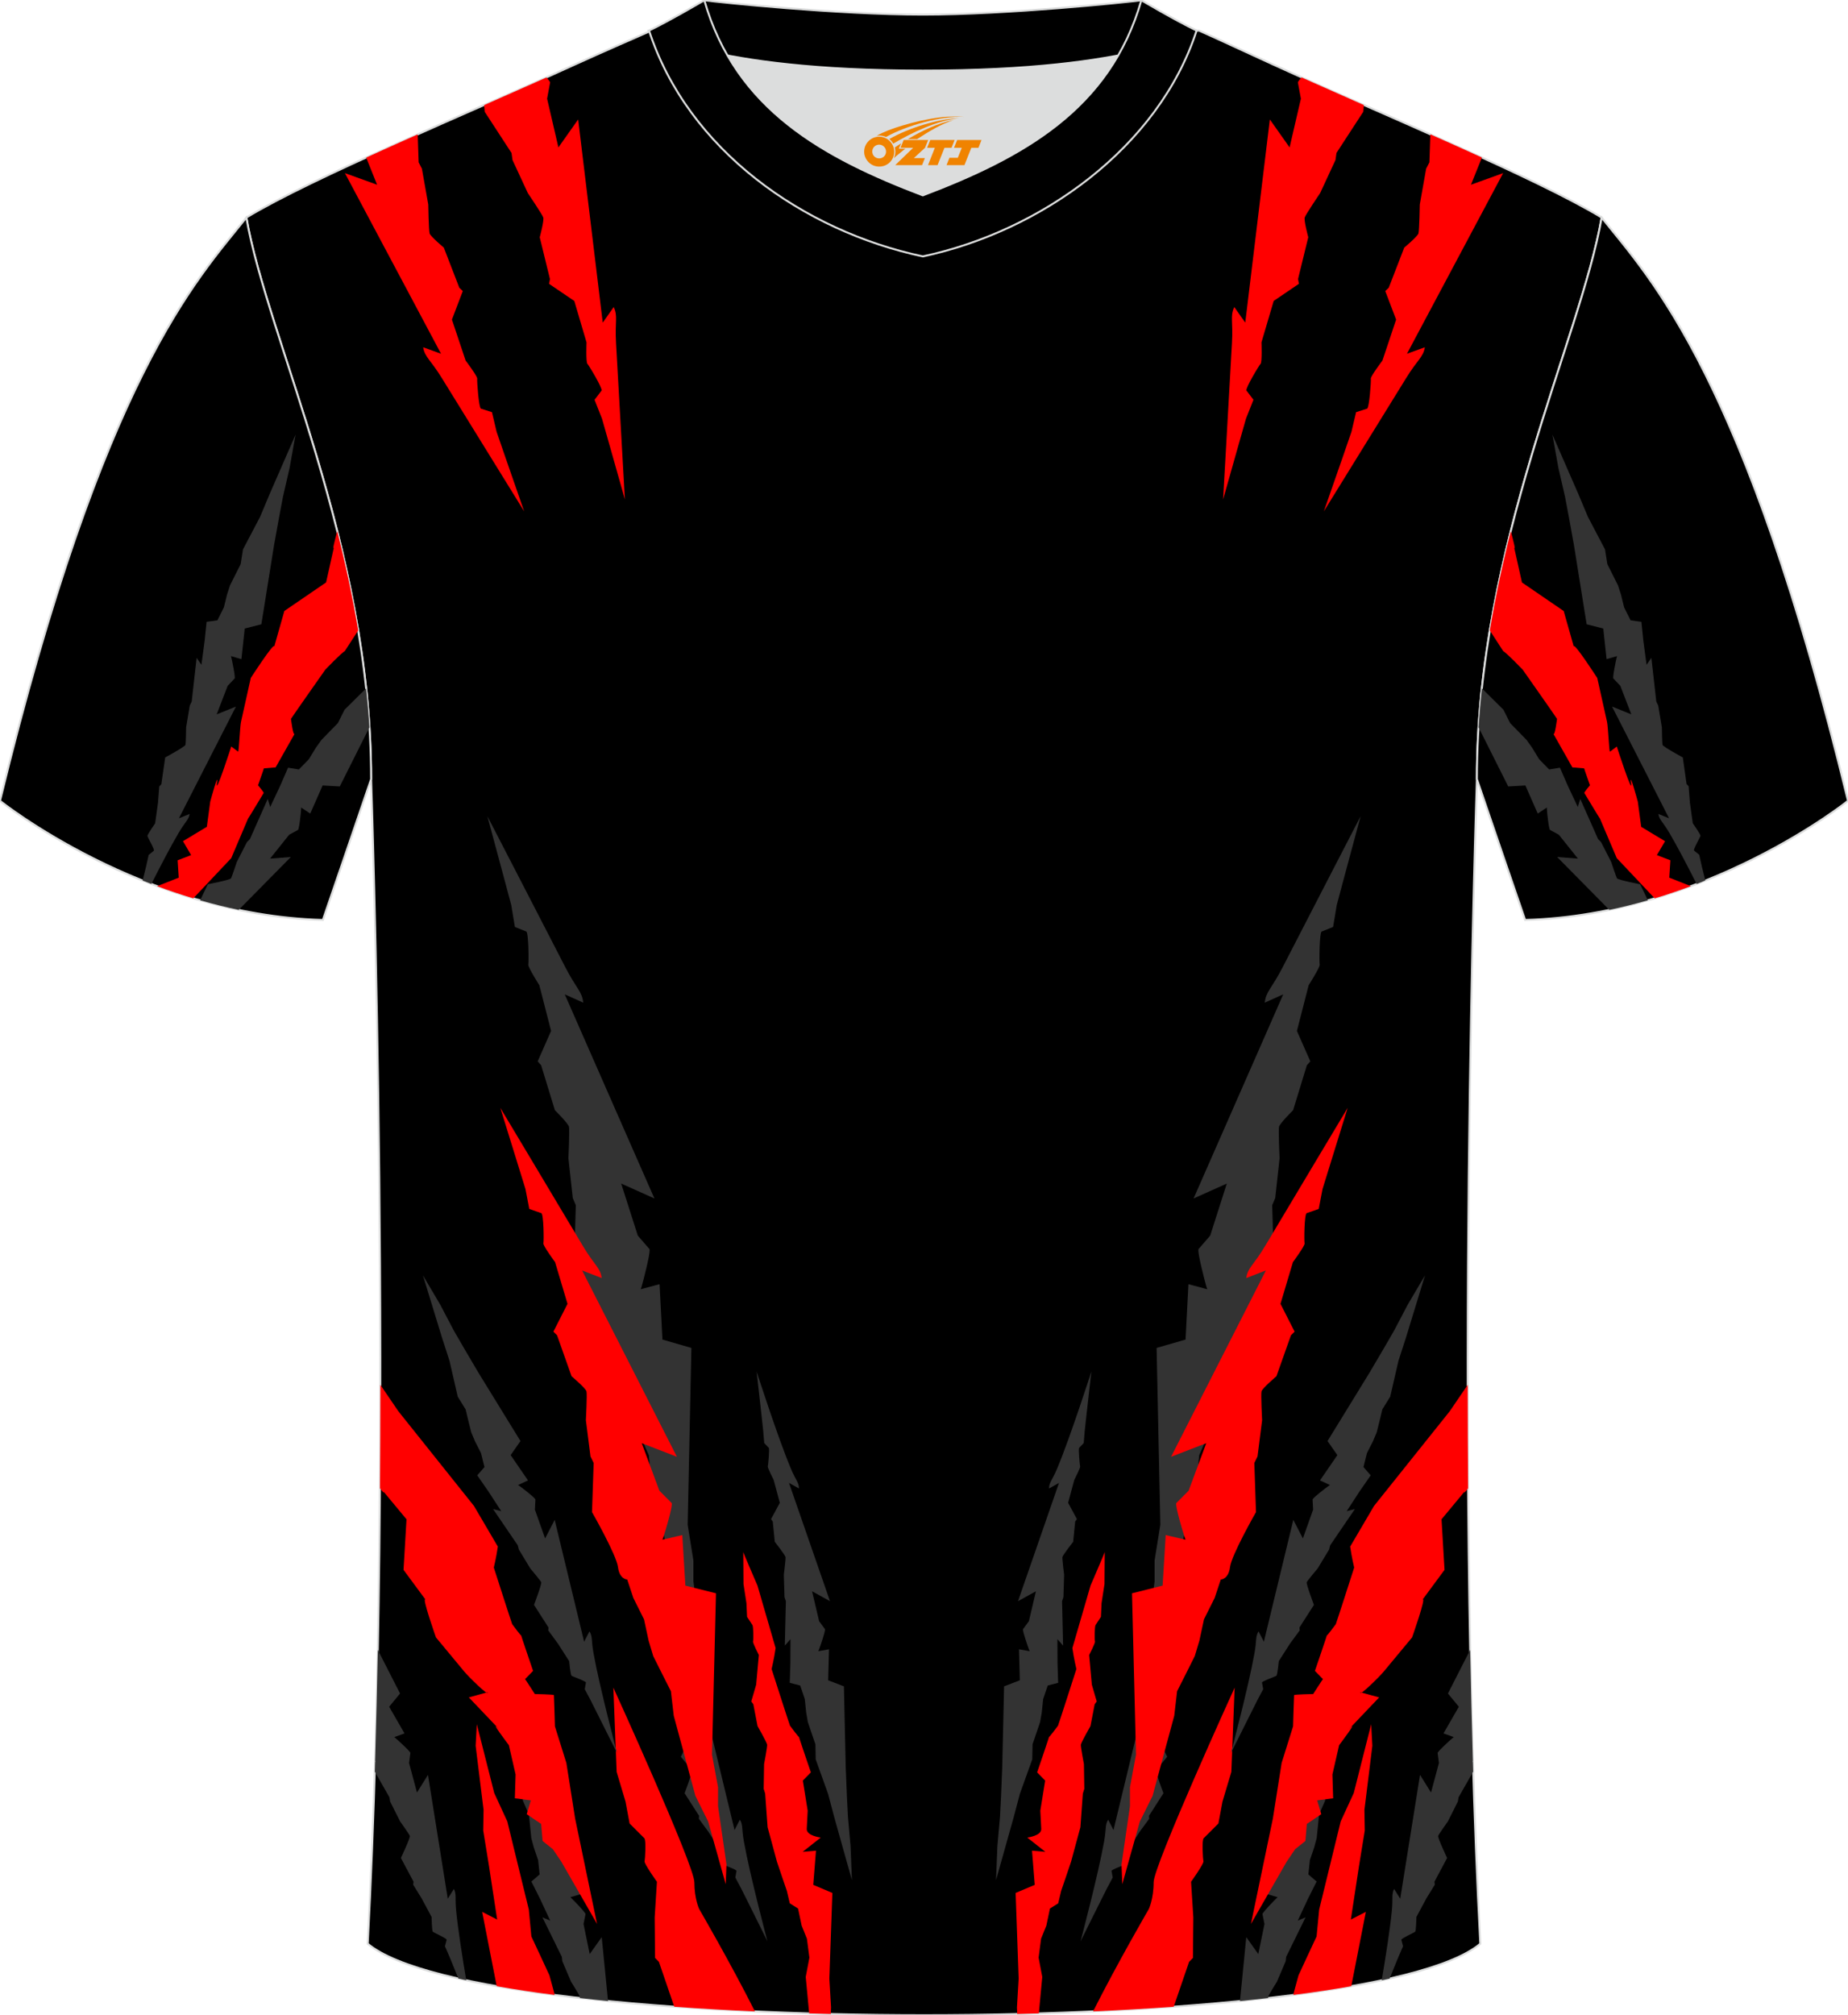 <?xml version="1.0" encoding="utf-8"?>
<!-- Generator: Adobe Illustrator 24.0.1, SVG Export Plug-In . SVG Version: 6.00 Build 0)  -->
<svg xmlns="http://www.w3.org/2000/svg" xmlns:xlink="http://www.w3.org/1999/xlink" version="1.1" id="图层_1" x="0px" y="0px" width="378px" height="412px" viewBox="0 0 378 412" enable-background="new 0 0 378 412" xml:space="preserve">
<path fill-rule="evenodd" clip-rule="evenodd" stroke="#DCDDDD" stroke-width="0.4" stroke-miterlimit="22.926" d="M75.21,397.44  c5.37-101.19,0.7-238.14,0.7-238.14c0-47.71-21.26-90.1-25.52-114.82c13.64-8.25,45.32-21.29,67.2-31.29  c5.56-2.53,11.69-5.19,15.67-6.94c17.53-0.32,25.36,1.25,55.59,1.25h0.31c30.23,0,38.56-1.57,56.09-1.25  c3.98,1.76,9.61,4.42,15.16,6.94c21.89,10,53.56,23.04,67.2,31.29c-4.27,24.72-25.52,67.11-25.52,114.82c0,0-4.67,136.93,0.7,238.14  C279.71,416.92,98.3,416.92,75.21,397.44z"/>
<path fill-rule="evenodd" clip-rule="evenodd" fill="#FF0000" d="M127.82,102.13c0,0-1.15-20.54-1.81-31.97  c-0.26-4.47,0.42-5.5-0.48-7.38l-2.24,3.19l-5.03-41.55l-4.04,5.72l-2.31-9.96l0.61-3.3c0,0,0.12-0.07-0.74-1.04  c-4.07,1.82-8.37,3.72-12.75,5.65c0.07,0.83,0.11,1.36,0.11,1.36l5.49,8.43l0.2,1.44l3.13,6.75c0,0,2.95,4.37,3.16,4.99  c0.21,0.62-0.72,4.06-0.72,4.06l2.09,8.54l-0.18,0.98l5.16,3.5l2.5,8.47c0,0-0.15,4.05,0.18,4.38c0.32,0.33,3.18,5.1,2.89,5.48  l-1.43,1.88l1.52,3.84l1.58,5.55L127.82,102.13z"/>
<path fill-rule="evenodd" clip-rule="evenodd" fill="#FF0000" d="M107.22,104.57c0,0-10.82-17.49-16.83-27.24  c-2.35-3.82-3.5-4.27-3.84-6.32l3.66,1.32L70.55,35.4l6.58,2.37l-2.23-5.55c3.41-1.56,6.95-3.14,10.54-4.74l0.19,5.71l0.67,1.3  l1.3,7.33c0,0,0.09,5.27,0.27,5.9c0.18,0.63,2.91,2.91,2.91,2.91l3.17,8.2l0.71,0.69l-2.22,5.83l2.8,8.37c0,0,2.44,3.24,2.37,3.69  c-0.07,0.46,0.32,6,0.77,6.15l2.25,0.72l0.95,4.02l1.88,5.45L107.22,104.57z"/>
<path fill-rule="evenodd" clip-rule="evenodd" fill="#FF0000" d="M250.18,102.13c0,0,1.15-20.54,1.81-31.97  c0.26-4.47-0.42-5.5,0.48-7.38l2.24,3.19l5.03-41.55l4.04,5.72l2.31-9.96l-0.61-3.3c0,0-0.12-0.08,0.74-1.05  c4.07,1.82,8.37,3.72,12.75,5.65c-0.07,0.83-0.11,1.36-0.11,1.36l-5.49,8.43l-0.2,1.44l-3.13,6.75c0,0-2.95,4.37-3.16,4.99  c-0.21,0.62,0.72,4.06,0.72,4.06l-2.09,8.54l0.18,0.98l-5.16,3.5l-2.5,8.47c0,0,0.15,4.05-0.18,4.38c-0.32,0.33-3.18,5.1-2.89,5.48  l1.43,1.88l-1.52,3.84l-1.58,5.55L250.18,102.13z"/>
<path fill-rule="evenodd" clip-rule="evenodd" fill="#FF0000" d="M270.78,104.57c0,0,10.82-17.49,16.83-27.24  c2.35-3.82,3.5-4.27,3.84-6.32l-3.66,1.32l19.67-36.93l-6.58,2.37l2.24-5.56c-3.41-1.56-6.95-3.14-10.55-4.74l-0.19,5.72l-0.67,1.3  l-1.3,7.33c0,0-0.09,5.27-0.27,5.9c-0.18,0.63-2.91,2.91-2.91,2.91l-3.17,8.2l-0.71,0.69l2.22,5.83l-2.8,8.37  c0,0-2.44,3.24-2.37,3.69c0.07,0.46-0.32,6-0.77,6.15l-2.25,0.72l-0.95,4.02l-1.88,5.45L270.78,104.57z"/>
<path fill-rule="evenodd" clip-rule="evenodd" fill="#333333" d="M278.31,166.89c0,0-10.28,19.87-15.98,30.95  c-2.23,4.33-3.41,4.91-3.63,7.18l3.78-1.7l-18.34,41.74l6.8-3.05l-3.4,10.64l-2.37,2.74c0,0-0.3,0,0.59,3.77  c0.89,3.77,1.18,4.46,1.18,4.46l-3.85-1.03l-0.59,11.32l-5.92,1.71l0.76,36.16l-1.17,7.29l0,4.24l-1.63,13.06l0.15,4.42l3.39-14.03  l2.47-5.76l4.19-17.94l0.55-5.49l1.72-3.94l1.7-3.94l0.89-3.43l0.89-4.8l2.07-4.8l1.18-4.12c0,0,1.48,0,1.77-2.74  c0.3-2.74,5.03-12.35,5.03-12.35l-0.32-11.01l0.62-1.46l0.89-8.1c0,0-0.26-5.77-0.11-6.48c0.15-0.7,2.88-3.39,2.88-3.39l2.81-9.18  l0.71-0.81l-2.74-6.22l2.4-9.35c0,0,2.36-3.71,2.26-4.2c-0.11-0.5-0.07-6.58,0.41-6.77l2.33-0.94l0.74-4.46l1.63-6.09L278.31,166.89  z"/>
<path fill-rule="evenodd" clip-rule="evenodd" fill="#333333" d="M221.02,396.96c0,0,3.59-13.51,4.82-20.42  c0.48-2.7,0.16-3.38,0.83-4.46l1.09,2.11l6.02-24.91l1.96,3.79l3,6.15c0,0-2.06,2.44-2.23,2.8c-0.17,0.36,1.47,4.65,1.47,4.65  l-2.96,4.62l0.04,0.61l-1.97,2.68l-2.3,3.59c0,0-0.27,2.8-0.48,2.98c-0.21,0.18-3,1.13-2.95,1.41l0.24,1.35l-1.18,2.22l-1.29,2.57  L221.02,396.96z"/>
<path fill-rule="evenodd" clip-rule="evenodd" fill="#FF0000" d="M225.97,317.31c0.41-0.77-2.91,6.91-2.91,6.91l-3.71,12.77  c0.29,2.1,0.82,4.29,0.82,4.29s-3.55,11.07-3.76,11.58c0,0-2.11,2.86-1.83,2.24c0.25-0.55-2.44,7.31-2.44,7.31l1.64,1.68l-0.99,6.15  l0.19,3.73c0.07,1.42-2.86,1.77-2.86,1.77l3.7,2.92l-2.73-0.24l0.56,6.99l-3.91,1.65l0.62,17.53l-0.35,5.87l0.05,1.35  c1.48-0.04,2.96-0.08,4.43-0.12l0.7-7.46l-0.75-3.94l0.51-3.88l1.08-2.68l0.73-3.48l1.69-1.06l0.6-2.55l0.88-2.56l1.15-3.41  l1.91-7.05l0.5-6.88l0.3-0.96l-0.08-5.06c0,0-0.67-3.51-0.63-3.96c0.04-0.45,1.97-3.82,1.97-3.82l0.86-4.46l0.42-0.57l-1-3.44  l-0.55-6.06c0,0,1.31-2.51,1.19-2.8c-0.12-0.29-0.08-3.04,0.12-3.33l1.1-1.67l0.13-2.81l0.6-3.9L225.97,317.31z"/>
<path fill-rule="evenodd" clip-rule="evenodd" fill="#333333" d="M253.63,409.17l1.29-13.07l2.46,3.46l1.26-6.14l-0.4-2.02  c0,0-0.14-0.09,1.31-1.65c1.46-1.56,1.79-1.81,1.79-1.81l-2.14-0.63l2.8-5.65l-2.39-2.56l6.58-15.13l2.22-5.39l1.55-3.85l2.04-5.71  l2.65-6.4l-2.09,13.14l-0.87,4.97l-0.65,7.48l-1.23,2.82l-0.24,2.41l-0.25,2.41l-0.51,1.92l-0.88,2.58l-0.31,2.93l1.69,1.45  l-1.79,3.57l-2.06,4.42l1.59-0.67l-3.97,8.08l-0.1,0.89l-1.78,4.18c0,0-1.7,2.72-1.82,3.1c-0.01,0.04,0,0.13,0.04,0.25  C257.52,408.77,255.6,408.97,253.63,409.17z"/>
<path fill-rule="evenodd" clip-rule="evenodd" fill="#FF0000" d="M281.05,307.93l-4.88,8.31c0.29,2.1,0.82,4.29,0.82,4.29  s-3.55,11.07-3.76,11.58c0,0-2.11,2.86-1.83,2.24c0.25-0.54-2.44,7.31-2.44,7.31l1.64,1.68c-0.01-0.04-2,3.05-2,3.05  s-3.81,0.07-3.9,0.22c0,0-0.23,6.32-0.21,6.39l-2.34,7.48l-1.79,11.36l-4.49,21.57l7.32-12.75l1.73-2.55l2.09-1.67l0.3-3.49  l2.95-1.99l-0.84-2.83l3.27-0.42l-0.15-4.87l1.37-5.99c0,0,4.13-5.46,2.14-3.4c-1.99,2.06,6.05-6.37,6.05-6.37l-3.81-1.05l0,0  c-0.3,0.96,4-3.32,4.71-4.19l5.84-7.03c0,0,2.97-8.43,2.14-7.73l4.49-6.08l-0.61-10.34l4.69-5.65c-0.22,0.45,0.14,0.06,0.74-0.68  c-0.05-7.13-0.08-14.21-0.08-21.16l-3.67,5.39L281.05,307.93z"/>
<path fill-rule="evenodd" clip-rule="evenodd" fill="#FF0000" d="M252.54,345.08c0,0-16.57,36.36-16.57,39.79  c0,3.43-0.99,5.49-0.99,5.49s-6.34,10.89-11.4,20.93c5.64-0.26,11.16-0.57,16.5-0.96l3.14-9.17l0.79-0.81l0.08-8.28l-0.46-7.29  c0,0,2.65-3.71,2.53-4.2c-0.12-0.5-0.35-4.31,0.05-4.71l3.01-3.01l0.83-4.46l1.82-6.09L252.54,345.08z"/>
<path fill-rule="evenodd" clip-rule="evenodd" fill="#FF0000" d="M276.4,406.13l2.98-15.2l-3.07,1.57l1.66-10.89l1.19-7.31  l-0.07-4.24l1.62-13.09l-0.24-4.42l-3.57,14.09l-2.67,5.8l-4.4,18.02l-0.53,5.5l-1.86,3.98l-1.84,3.98l-0.94,3.45l-0.1,0.55  C268.76,407.38,272.71,406.78,276.4,406.13z"/>
<path fill-rule="evenodd" clip-rule="evenodd" fill="#333333" d="M223.24,280.44c0,0-4.27,13.29-6.96,19.74  c-1.05,2.53-1.69,2.9-1.71,4.18l2.04-1.13l-8.38,24.17l3.66-2.02l-1.43,6.1l-1.2,1.64c0,0-0.17,0.01,0.5,2.08  c0.66,2.06,0.86,2.43,0.86,2.43l-2.19-0.39l0.17,6.34l-3.22,1.24L205,361.41l-0.24,5.86l-0.21,4.17l-0.54,6.06l-0.28,6.96  l3.59-12.79l1.29-4.87l2.53-7.04l0.06-3.09l0.78-2.28l0.77-2.28l0.34-1.96l0.28-2.72l0.94-2.78l2.13-0.55l-0.13-4.02l-0.02-4.91  l1.16,1.32l-0.21-9.07l0.28-0.85l0.14-4.56c0,0-0.4-3.21-0.35-3.61c0.05-0.4,2.2-3.14,2.2-3.14l0.41-4.14l0.36-0.49l-1.8-3.34  l1.26-4.69c0,0,1.28-2.48,1.2-2.75c-0.08-0.27-0.39-3.59-0.2-3.8l0.93-0.98l0.21-2.52l0.31-2.87L223.24,280.44z"/>
<path fill-rule="evenodd" clip-rule="evenodd" fill="#333333" d="M251.78,358.46c0,0,3.59-13.51,4.82-20.42  c0.48-2.7,0.16-3.38,0.83-4.46l1.09,2.11l6.02-24.91l1.96,3.79l2.09-5.89l-0.11-2.06c0,0-0.13-0.11,1.53-1.44  c1.66-1.33,2.02-1.53,2.02-1.53l-2.03-0.94l3.55-5.17l-2.01-2.88l8.6-14l2.95-5.01l2.07-3.58l2.81-5.35l3.51-5.94l-3.89,12.7  l-1.55,4.79l-1.68,7.31l-1.61,2.61l-0.57,2.35l-0.58,2.34l-0.77,1.82l-1.23,2.43l-0.71,2.85l1.48,1.69l-2.26,3.26l-2.65,4.07  l1.67-0.43l-5.05,7.41l-0.22,0.86l-2.34,3.87c0,0-2.06,2.44-2.23,2.8c-0.17,0.36,1.47,4.65,1.47,4.65l-2.96,4.62l0.04,0.61  l-1.97,2.68l-2.3,3.59c0,0-0.27,2.8-0.48,2.98c-0.22,0.18-3,1.13-2.95,1.41l0.24,1.35l-1.18,2.22l-1.29,2.57L251.78,358.46z"/>
<path fill-rule="evenodd" clip-rule="evenodd" fill="#333333" d="M282.63,404.92c0.76-4.51,1.68-10.35,2.06-14.17  c0.27-2.73-0.11-3.38,0.47-4.51l1.25,2.01l4.05-25.33l2.25,3.61l1.62-6.04l-0.27-2.04c0,0-0.14-0.1,1.41-1.56  c1.55-1.47,1.89-1.69,1.89-1.69l-2.1-0.76l3.14-5.45l-2.23-2.71l4.55-8.92c0.15,7.61,0.33,15.2,0.55,22.72l-0.09,0.16l0.09-0.03  l0.06,2.06l-2.98,5.22l-0.15,0.88l-2.03,4.05c0,0-1.86,2.6-2,2.97c-0.14,0.38,1.83,4.52,1.83,4.52l-2.59,4.86l0.08,0.6l-1.75,2.84  l-2.02,3.77c0,0-0.05,2.81-0.25,3.01c-0.2,0.2-2.9,1.38-2.83,1.65l0.35,1.32l-1,2.31l-1.09,2.67l-0.65,1.63  C283.73,404.69,283.18,404.8,282.63,404.92z"/>
<path fill-rule="evenodd" clip-rule="evenodd" fill="#FF0000" d="M275.66,226.53c0,0-10.87,18.14-16.89,28.25  c-2.36,3.96-3.61,4.48-3.84,6.55l4-1.55l-19.39,38.1l7.19-2.78l-3.6,9.71l-2.5,2.51c0,0-0.31,0,0.63,3.44  c0.94,3.44,1.25,4.07,1.25,4.07l-4.07-0.94l-0.63,10.33l-6.26,1.57l0.81,33.01l-1.23,6.66l0,3.87l-1.73,11.92l0.16,4.03l3.59-12.81  l2.61-5.26l4.43-16.38l0.58-5.01l1.82-3.6l1.8-3.6l0.94-3.13l0.94-4.38l2.19-4.38l1.25-3.76c0,0,1.56,0,1.88-2.51  c0.31-2.51,5.32-11.27,5.32-11.27l-0.34-10.05l0.65-1.33l0.94-7.4c0,0-0.28-5.27-0.12-5.91c0.16-0.64,3.05-3.09,3.05-3.09l2.97-8.38  l0.75-0.74l-2.89-5.68l2.54-8.53c0,0,2.5-3.38,2.39-3.84c-0.11-0.45-0.07-6.01,0.43-6.18l2.46-0.86l0.78-4.07l1.72-5.56  L275.66,226.53z"/>
<path fill-rule="evenodd" clip-rule="evenodd" fill="#333333" d="M99.69,166.89c0,0,10.28,19.87,15.98,30.95  c2.23,4.33,3.41,4.91,3.63,7.18l-3.78-1.7l18.34,41.74l-6.8-3.05l3.4,10.64l2.37,2.74c0,0,0.3,0-0.59,3.77  c-0.89,3.77-1.18,4.46-1.18,4.46l3.85-1.03l0.59,11.32l5.92,1.71l-0.76,36.16l1.17,7.29l0,4.24l1.63,13.06l-0.15,4.42l-3.39-14.03  l-2.47-5.76l-4.19-17.94l-0.55-5.49l-1.72-3.94l-1.7-3.94l-0.89-3.43l-0.89-4.8l-2.07-4.8l-1.18-4.12c0,0-1.48,0-1.77-2.74  c-0.3-2.74-5.03-12.35-5.03-12.35l0.32-11.01l-0.62-1.46l-0.89-8.1c0,0,0.26-5.77,0.11-6.48c-0.15-0.7-2.88-3.39-2.88-3.39  l-2.81-9.18l-0.71-0.81l2.74-6.22l-2.4-9.35c0,0-2.36-3.71-2.26-4.2c0.11-0.5,0.07-6.58-0.41-6.77l-2.33-0.94l-0.74-4.46l-1.63-6.09  L99.69,166.89z"/>
<path fill-rule="evenodd" clip-rule="evenodd" fill="#333333" d="M156.98,396.96c0,0-3.59-13.51-4.82-20.42  c-0.48-2.7-0.16-3.38-0.82-4.46l-1.09,2.11l-6.02-24.91l-1.96,3.79l-3,6.15c0,0,2.06,2.44,2.23,2.8c0.17,0.36-1.47,4.65-1.47,4.65  l2.96,4.62l-0.04,0.61l1.97,2.68l2.3,3.59c0,0,0.27,2.8,0.48,2.98s3,1.13,2.95,1.41l-0.24,1.35l1.18,2.22l1.29,2.57L156.98,396.96z"/>
<path fill-rule="evenodd" clip-rule="evenodd" fill="#FF0000" d="M152.03,317.31c-0.41-0.77,2.91,6.91,2.91,6.91l3.71,12.77  c-0.29,2.1-0.82,4.29-0.82,4.29s3.55,11.07,3.76,11.58c0,0,2.11,2.86,1.83,2.24c-0.25-0.55,2.44,7.31,2.44,7.31l-1.64,1.68  l0.99,6.15l-0.19,3.73c-0.07,1.42,2.86,1.77,2.86,1.77l-3.7,2.92l2.73-0.24l-0.56,6.99l3.91,1.65l-0.62,17.53l0.35,5.87l-0.05,1.35  c-1.48-0.04-2.96-0.08-4.43-0.12l-0.7-7.46l0.75-3.94l-0.51-3.88l-1.08-2.68l-0.73-3.48l-1.69-1.06l-0.6-2.55l-0.88-2.56l-1.15-3.41  l-1.91-7.05l-0.5-6.88l-0.3-0.96l0.08-5.06c0,0,0.67-3.51,0.63-3.96c-0.04-0.45-1.97-3.82-1.97-3.82l-0.86-4.46l-0.42-0.57l1-3.44  l0.55-6.06c0,0-1.31-2.51-1.19-2.8c0.12-0.29,0.08-3.04-0.12-3.33l-1.1-1.67l-0.13-2.81l-0.6-3.9L152.03,317.31z"/>
<path fill-rule="evenodd" clip-rule="evenodd" fill="#333333" d="M124.37,409.17l-1.29-13.07l-2.46,3.46l-1.26-6.14l0.4-2.02  c0,0,0.14-0.09-1.31-1.65c-1.46-1.56-1.79-1.81-1.79-1.81l2.14-0.63l-2.8-5.65l2.39-2.56l-6.58-15.13l-2.22-5.39l-1.55-3.85  l-2.04-5.71l-2.65-6.4l2.09,13.14l0.87,4.97l0.65,7.48l1.23,2.82l0.24,2.41l0.25,2.41l0.51,1.92l0.88,2.58l0.31,2.93l-1.69,1.45  l1.79,3.57l2.06,4.42l-1.59-0.67l3.97,8.08l0.1,0.89l1.78,4.18c0,0,1.7,2.72,1.82,3.1c0.01,0.04,0,0.13-0.04,0.25  C120.48,408.77,122.4,408.97,124.37,409.17z"/>
<path fill-rule="evenodd" clip-rule="evenodd" fill="#FF0000" d="M96.95,307.93l4.88,8.31c-0.29,2.1-0.82,4.29-0.82,4.29  s3.55,11.07,3.76,11.58c0,0,2.11,2.86,1.83,2.24c-0.25-0.54,2.44,7.31,2.44,7.31l-1.64,1.68c0.01-0.04,2,3.05,2,3.05  s3.81,0.07,3.9,0.22c0,0,0.23,6.32,0.21,6.39l2.34,7.48l1.79,11.36l4.49,21.57l-7.32-12.75l-1.73-2.55l-2.09-1.67l-0.3-3.49  l-2.95-1.99l0.84-2.83l-3.27-0.42l0.15-4.87l-1.37-5.99c0,0-4.13-5.46-2.14-3.4c1.99,2.06-6.05-6.37-6.05-6.37l3.81-1.05l0,0  c0.3,0.96-4-3.32-4.71-4.19l-5.83-7.03c0,0-2.97-8.43-2.14-7.73l-4.49-6.08l0.61-10.34l-4.69-5.65c0.22,0.45-0.14,0.06-0.73-0.68  c0.05-7.13,0.08-14.2,0.08-21.16l3.67,5.39L96.95,307.93z"/>
<path fill-rule="evenodd" clip-rule="evenodd" fill="#FF0000" d="M125.46,345.08c0,0,16.57,36.36,16.57,39.79  c0,3.43,0.99,5.49,0.99,5.49s6.34,10.89,11.4,20.93c-5.64-0.26-11.16-0.57-16.5-0.96l-3.14-9.17l-0.79-0.81l-0.08-8.28l0.46-7.29  c0,0-2.65-3.71-2.53-4.2c0.12-0.5,0.35-4.31-0.05-4.71l-3.01-3.01l-0.83-4.46l-1.82-6.09L125.46,345.08z"/>
<path fill-rule="evenodd" clip-rule="evenodd" fill="#FF0000" d="M101.6,406.13l-2.98-15.2l3.07,1.57l-1.66-10.89l-1.19-7.31  l0.07-4.24l-1.62-13.09l0.24-4.42l3.57,14.09l2.67,5.8l4.4,18.02l0.52,5.5l1.86,3.98l1.84,3.98l0.94,3.45l0.1,0.55  C109.24,407.38,105.29,406.78,101.6,406.13z"/>
<path fill-rule="evenodd" clip-rule="evenodd" fill="#333333" d="M154.76,280.44c0,0,4.27,13.29,6.96,19.74  c1.05,2.53,1.69,2.9,1.71,4.18l-2.04-1.13l8.38,24.17l-3.66-2.02l1.43,6.1l1.2,1.64c0,0,0.17,0.01-0.5,2.08  c-0.66,2.06-0.86,2.43-0.86,2.43l2.19-0.39l-0.17,6.34l3.22,1.24l0.37,16.59l0.24,5.86l0.21,4.17l0.54,6.06l0.28,6.96l-3.59-12.79  l-1.29-4.87l-2.53-7.04l-0.06-3.09l-0.78-2.28l-0.77-2.28l-0.34-1.96l-0.28-2.72l-0.94-2.78l-2.14-0.55l0.13-4.02l0.02-4.91  l-1.16,1.32l0.22-9.07l-0.28-0.85l-0.14-4.56c0,0,0.4-3.21,0.35-3.61c-0.05-0.4-2.2-3.14-2.2-3.14l-0.41-4.14l-0.36-0.49l1.8-3.34  l-1.26-4.69c0,0-1.28-2.48-1.2-2.75c0.08-0.27,0.39-3.59,0.2-3.8l-0.93-0.98l-0.21-2.52l-0.31-2.87L154.76,280.44z"/>
<path fill-rule="evenodd" clip-rule="evenodd" fill="#333333" d="M126.22,358.46c0,0-3.59-13.51-4.82-20.42  c-0.48-2.7-0.16-3.38-0.83-4.46l-1.09,2.11l-6.02-24.91l-1.96,3.79l-2.09-5.89l0.11-2.06c0,0,0.13-0.11-1.53-1.44  c-1.66-1.33-2.02-1.53-2.02-1.53l2.03-0.94l-3.55-5.17l2.01-2.88l-8.61-14l-2.95-5.01l-2.07-3.58l-2.81-5.35l-3.51-5.94l3.89,12.7  l1.55,4.79l1.68,7.31l1.61,2.61l0.57,2.35l0.58,2.34l0.77,1.82l1.23,2.43l0.71,2.85l-1.48,1.69l2.26,3.26l2.65,4.07l-1.67-0.43  l5.05,7.41l0.22,0.86l2.34,3.87c0,0,2.06,2.44,2.23,2.8c0.17,0.36-1.47,4.65-1.47,4.65l2.96,4.62l-0.04,0.61l1.97,2.68l2.3,3.59  c0,0,0.27,2.8,0.48,2.98c0.22,0.18,3,1.13,2.95,1.41l-0.24,1.35l1.18,2.22l1.29,2.57L126.22,358.46z"/>
<path fill-rule="evenodd" clip-rule="evenodd" fill="#333333" d="M95.37,404.92c-0.76-4.51-1.68-10.35-2.06-14.17  c-0.27-2.73,0.11-3.38-0.47-4.51l-1.25,2.01l-4.05-25.33l-2.25,3.61l-1.62-6.04l0.27-2.04c0,0,0.14-0.1-1.41-1.56  c-1.55-1.47-1.89-1.69-1.89-1.69l2.1-0.76l-3.14-5.45l2.23-2.71l-4.55-8.92c-0.15,7.61-0.33,15.2-0.55,22.72l0.09,0.16l-0.09-0.03  l-0.06,2.06l2.98,5.22l0.15,0.88l2.03,4.05c0,0,1.86,2.6,2,2.97c0.14,0.38-1.83,4.52-1.83,4.52l2.59,4.86l-0.08,0.6l1.75,2.84  l2.02,3.77c0,0,0.05,2.81,0.25,3.01c0.2,0.2,2.9,1.38,2.83,1.65l-0.35,1.32l1,2.31l1.09,2.67l0.65,1.63  C94.26,404.68,94.82,404.8,95.37,404.92z"/>
<path fill-rule="evenodd" clip-rule="evenodd" fill="#FF0000" d="M102.34,226.53c0,0,10.87,18.14,16.89,28.25  c2.36,3.96,3.61,4.48,3.84,6.55l-4-1.55l19.39,38.1l-7.19-2.78l3.6,9.71l2.5,2.51c0,0,0.31,0-0.63,3.44  c-0.94,3.44-1.25,4.07-1.25,4.07l4.07-0.94l0.63,10.33l6.26,1.57l-0.81,33.01l1.23,6.66l0,3.87l1.73,11.92l-0.16,4.03l-3.59-12.81  l-2.61-5.26l-4.43-16.38l-0.58-5.01l-1.82-3.6l-1.8-3.6l-0.94-3.13l-0.94-4.38l-2.19-4.38l-1.25-3.76c0,0-1.56,0-1.88-2.51  c-0.31-2.51-5.32-11.27-5.32-11.27l0.34-10.05l-0.65-1.33l-0.94-7.4c0,0,0.28-5.27,0.12-5.91c-0.16-0.64-3.05-3.09-3.05-3.09  l-2.97-8.38l-0.75-0.74l2.89-5.68l-2.54-8.53c0,0-2.5-3.38-2.39-3.84c0.11-0.45,0.07-6.01-0.43-6.18l-2.46-0.86l-0.78-4.07  l-1.72-5.56L102.34,226.53z"/>
<path fill-rule="evenodd" clip-rule="evenodd" fill="#DCDDDD" stroke="#DCDDDD" stroke-width="0.096" stroke-miterlimit="22.926" d="  M148.8,11.34c8.46,14.65,23.41,22.31,39.96,28.6c16.56-6.3,31.51-13.95,39.96-28.62c-8.66,1.66-21.47,3.1-39.96,3.1  C170.27,14.44,157.46,13.01,148.8,11.34z"/>
<path fill-rule="evenodd" clip-rule="evenodd" stroke="#DCDDDD" stroke-width="0.4" stroke-miterlimit="22.926" d="M188.76,2.99  c-17.3,0-41.82-2.53-44.7-2.94c0,0-5.53,4.47-11.3,6.2c0,0,11.79,8.19,56,8.19c44.21,0,56-8.19,56-8.19  c-5.77-1.72-11.3-6.2-11.3-6.2C230.57,0.45,206.06,2.99,188.76,2.99z"/>
<path fill-rule="evenodd" clip-rule="evenodd" stroke="#DCDDDD" stroke-width="0.4" stroke-miterlimit="22.926" d="M188.76,52.43  c23.98-5.09,48.19-22.15,56-46.18c-4.43-2.13-11.3-6.2-11.3-6.2c-6.41,22.37-24.32,32.14-44.7,39.9  c-20.35-7.74-38.3-17.55-44.7-39.9c0,0-6.87,4.06-11.3,6.2C140.68,30.65,164.39,47.26,188.76,52.43z"/>

<path fill-rule="evenodd" clip-rule="evenodd" stroke="#DCDDDD" stroke-width="0.4" stroke-miterlimit="22.926" d="M50.39,44.49  C40.18,57.27,21.11,76.86,0,163.75c0,0,29.11,23.34,66.04,24.36c0,0,7.15-20.79,9.87-28.8C75.91,111.61,54.66,69.2,50.39,44.49z"/>
<path fill-rule="evenodd" clip-rule="evenodd" fill="#333333" d="M30.96,180.75c1.84-3.63,3.95-7.68,5.55-10.4  c1.39-2.37,2.08-2.67,2.28-3.92l-2.19,0.89l11.66-22.84l-3.94,1.59l2.25-5.84l1.42-1.49c0,0,0.17,0-0.22-2.1  c-0.39-2.1-0.53-2.48-0.53-2.48l2.14,0.62l0.68-6.26l3.4-0.87l2.61-16.27l1.04-5.73l0.77-4.08l1.36-5.9l1.22-6.81l-5.32,12.19  l-1.95,4.65l-3.49,6.64l-0.48,3.03l-1.09,2.16l-1.08,2.16l-0.61,1.88l-0.65,2.64l-1.32,2.63l-2.21,0.31l-0.41,3.96l-0.65,4.83  l-0.98-1.42l-1.01,8.94l-0.39,0.8l-0.75,4.47c0,0-0.03,3.2-0.14,3.58c-0.11,0.39-4.14,2.57-4.14,2.57L33,160.36l-0.42,0.44  l-0.26,3.33l-0.59,4.23c0,0-1.62,2.3-1.57,2.58c0.04,0.28,1.53,2.83,1.31,3.01l-1.06,0.86l-0.55,2.46l-0.69,2.78  C29.75,180.28,30.35,180.52,30.96,180.75z"/>
<path fill-rule="evenodd" clip-rule="evenodd" fill="#FF0000" d="M73.26,128.92l-2.75,4.24c-0.56,0.22-3.97,3.77-3.97,3.77  s-6.74,9.58-7.02,10.06c0,0,0.44,3.65,0.76,3.05c0.28-0.53-3.9,6.87-3.9,6.87l-2.41,0.2c0.04-0.01-1.19,3.46-1.19,3.46  s1.22,1.42,1.15,1.58c0,0-3.14,5.22-3.2,5.25l-3.43,8.07l-7.76,8.22c-2.56-0.77-5.03-1.6-7.4-2.49l4.42-1.74l-0.23-3.55l2.76-1.06  L37.43,172l4.88-2.94l0.69-5.14c0,0,1.79-6.61,1.38-3.78c-0.41,2.83,2.92-7.5,2.92-7.5l1.58,1.19l-0.19-0.14  c0.19,0.14,0.37-5.05,0.62-6.15l1.99-8.92c0,0,4.85-7.5,4.8-6.42l2.06-7.27l8.54-5.84l1.6-7.17c-0.37,0.77,0.14-1.3,0.68-3.31  C70.62,115.15,72.1,121.94,73.26,128.92z"/>
<path fill-rule="evenodd" clip-rule="evenodd" fill="#333333" d="M48.82,186.05l10.67-10.81l-4.25,0.33l3.9-4.88l1.81-0.99  c0,0,0.16,0.05,0.42-2.06c0.26-2.11,0.23-2.52,0.23-2.52l1.86,1.24l2.53-5.75l3.51,0.2l6.06-12.08c-0.17-2.68-0.4-5.33-0.68-7.97  l-4.4,4.36l-1.37,2.74l-1.69,1.72l-1.68,1.73l-1.15,1.61l-1.41,2.32l-2.05,2.1l-2.21-0.37l-1.58,3.64l-2.07,4.4l-0.51-1.64  l-3.64,8.2l-0.62,0.64l-2.06,4.03c0,0-0.99,3.03-1.2,3.37c-0.22,0.33-4.73,1.2-4.73,1.2l-1.57,3.28  C43.49,184.82,46.12,185.48,48.82,186.05z"/>
<path fill-rule="evenodd" clip-rule="evenodd" stroke="#DCDDDD" stroke-width="0.4" stroke-miterlimit="22.926" d="M327.61,44.49  c10.21,12.79,29.28,32.37,50.39,119.26c0,0-29.11,23.34-66.04,24.36c0,0-7.15-20.79-9.87-28.8  C302.09,111.61,323.34,69.2,327.61,44.49z"/>
<path fill-rule="evenodd" clip-rule="evenodd" fill="#333333" d="M347.04,180.75c-1.84-3.63-3.95-7.68-5.55-10.4  c-1.39-2.37-2.08-2.67-2.28-3.92l2.19,0.89l-11.66-22.84l3.94,1.59l-2.25-5.84l-1.42-1.49c0,0-0.17,0,0.22-2.1  c0.39-2.1,0.53-2.48,0.53-2.48l-2.14,0.62l-0.68-6.26l-3.4-0.87l-2.61-16.27l-1.04-5.73l-0.77-4.08l-1.36-5.9l-1.22-6.81l5.32,12.19  l1.95,4.65l3.49,6.64l0.48,3.03l1.09,2.16l1.08,2.16l0.61,1.88l0.65,2.64l1.32,2.63l2.21,0.31l0.41,3.96l0.65,4.83l0.98-1.42  l1.01,8.94l0.39,0.8l0.75,4.47c0,0,0.03,3.2,0.14,3.58c0.11,0.39,4.14,2.57,4.14,2.57l0.77,5.45l0.42,0.44l0.26,3.33l0.59,4.23  c0,0,1.62,2.3,1.57,2.58c-0.05,0.28-1.53,2.83-1.31,3.01l1.06,0.86l0.55,2.46l0.69,2.78C348.25,180.28,347.65,180.52,347.04,180.75z  "/>
<path fill-rule="evenodd" clip-rule="evenodd" fill="#FF0000" d="M304.74,128.92l2.75,4.24c0.56,0.22,3.97,3.77,3.97,3.77  s6.74,9.58,7.02,10.06c0,0-0.44,3.65-0.76,3.05c-0.28-0.53,3.9,6.87,3.9,6.87l2.41,0.2c-0.04-0.01,1.19,3.46,1.19,3.46  s-1.22,1.42-1.15,1.58c0,0,3.14,5.22,3.2,5.25l3.43,8.07l7.76,8.22c2.56-0.77,5.03-1.6,7.4-2.49l-4.42-1.74l0.23-3.55l-2.76-1.06  l1.67-2.84l-4.88-2.94l-0.69-5.14c0,0-1.79-6.61-1.38-3.78c0.41,2.83-2.92-7.5-2.92-7.5l-1.58,1.19l0.19-0.14  c-0.19,0.14-0.37-5.05-0.62-6.15l-1.99-8.92c0,0-4.85-7.5-4.8-6.42l-2.06-7.27l-8.54-5.84l-1.6-7.17c0.37,0.77-0.14-1.3-0.68-3.31  C307.38,115.15,305.9,121.94,304.74,128.92z"/>
<path fill-rule="evenodd" clip-rule="evenodd" fill="#333333" d="M329.18,186.05l-10.67-10.81l4.25,0.33l-3.9-4.88l-1.81-0.99  c0,0-0.16,0.05-0.42-2.06c-0.26-2.11-0.23-2.52-0.23-2.52l-1.86,1.24l-2.53-5.75l-3.51,0.2l-6.06-12.08  c0.17-2.68,0.4-5.33,0.68-7.97l4.4,4.36l1.37,2.74l1.69,1.72l1.68,1.73l1.15,1.61l1.41,2.32l2.05,2.1l2.21-0.37l1.58,3.64l2.07,4.4  l0.51-1.64l3.64,8.2l0.62,0.64l2.06,4.03c0,0,0.99,3.03,1.2,3.37c0.22,0.33,4.73,1.2,4.73,1.2l1.57,3.28  C334.51,184.82,331.88,185.48,329.18,186.05z"/>
<g id="图层_x0020_1">
	<path fill="#F08300" d="M176.94,32.03c0.416,1.136,1.472,1.984,2.752,2.032c0.144,0,0.304,0,0.448-0.016h0.016   c0.016,0,0.064,0,0.128-0.016c0.032,0,0.048-0.016,0.08-0.016c0.064-0.016,0.144-0.032,0.224-0.048c0.016,0,0.016,0,0.032,0   c0.192-0.048,0.4-0.112,0.576-0.208c0.192-0.096,0.4-0.224,0.608-0.384c0.672-0.56,1.104-1.408,1.104-2.352   c0-0.224-0.032-0.448-0.08-0.672l0,0C182.78,30.15,182.73,29.98,182.65,29.8C182.18,28.71,181.1,27.95,179.83,27.95C178.14,27.95,176.76,29.32,176.76,31.02C176.76,31.37,176.82,31.71,176.94,32.03L176.94,32.03L176.94,32.03z M181.24,31.05L181.24,31.05C181.21,31.83,180.55,32.43,179.77,32.39C178.98,32.36,178.39,31.71,178.42,30.92c0.032-0.784,0.688-1.376,1.472-1.344   C180.66,29.61,181.27,30.28,181.24,31.05L181.24,31.05z"/>
	<polygon fill="#F08300" points="195.27,28.63 ,194.63,30.22 ,193.19,30.22 ,191.77,33.77 ,189.82,33.77 ,191.22,30.22 ,189.64,30.22    ,190.28,28.63"/>
	<path fill="#F08300" d="M197.24,23.9c-1.008-0.096-3.024-0.144-5.056,0.112c-2.416,0.304-5.152,0.912-7.616,1.664   C182.52,26.28,180.65,27,179.3,27.77C179.5,27.74,179.69,27.72,179.88,27.72c0.48,0,0.944,0.112,1.36,0.288   C185.34,25.69,192.54,23.64,197.24,23.9L197.24,23.9L197.24,23.9z"/>
	<path fill="#F08300" d="M182.71,29.37c4-2.368,8.88-4.672,13.488-5.248c-4.608,0.288-10.224,2-14.288,4.304   C182.23,28.68,182.5,29,182.71,29.37C182.71,29.37,182.71,29.37,182.71,29.37z"/>
	<polygon fill="#F08300" points="200.76,28.63 ,200.14,30.22 ,198.68,30.22 ,197.27,33.77 ,196.81,33.77 ,195.3,33.77 ,193.61,33.77    ,194.2,32.27 ,195.91,32.27 ,196.73,30.22 ,195.14,30.22 ,195.78,28.63"/>
	<polygon fill="#F08300" points="189.85,28.63 ,189.21,30.22 ,186.92,32.33 ,189.18,32.33 ,188.6,33.77 ,183.11,33.77 ,186.78,30.22    ,184.2,30.22 ,184.84,28.63"/>
	<path fill="#F08300" d="M195.13,24.49c-3.376,0.752-6.464,2.192-9.424,3.952h1.888C190.02,26.87,192.36,25.44,195.13,24.49z    M184.33,29.31C183.7,29.69,183.64,29.74,183.03,30.15c0.064,0.256,0.112,0.544,0.112,0.816c0,0.496-0.112,0.976-0.32,1.392   c0.176-0.16,0.32-0.304,0.432-0.4c0.272-0.24,0.768-0.64,1.6-1.296l0.32-0.256H183.85l0,0L184.33,29.31L184.33,29.31L184.33,29.31z"/>
</g>
</svg>